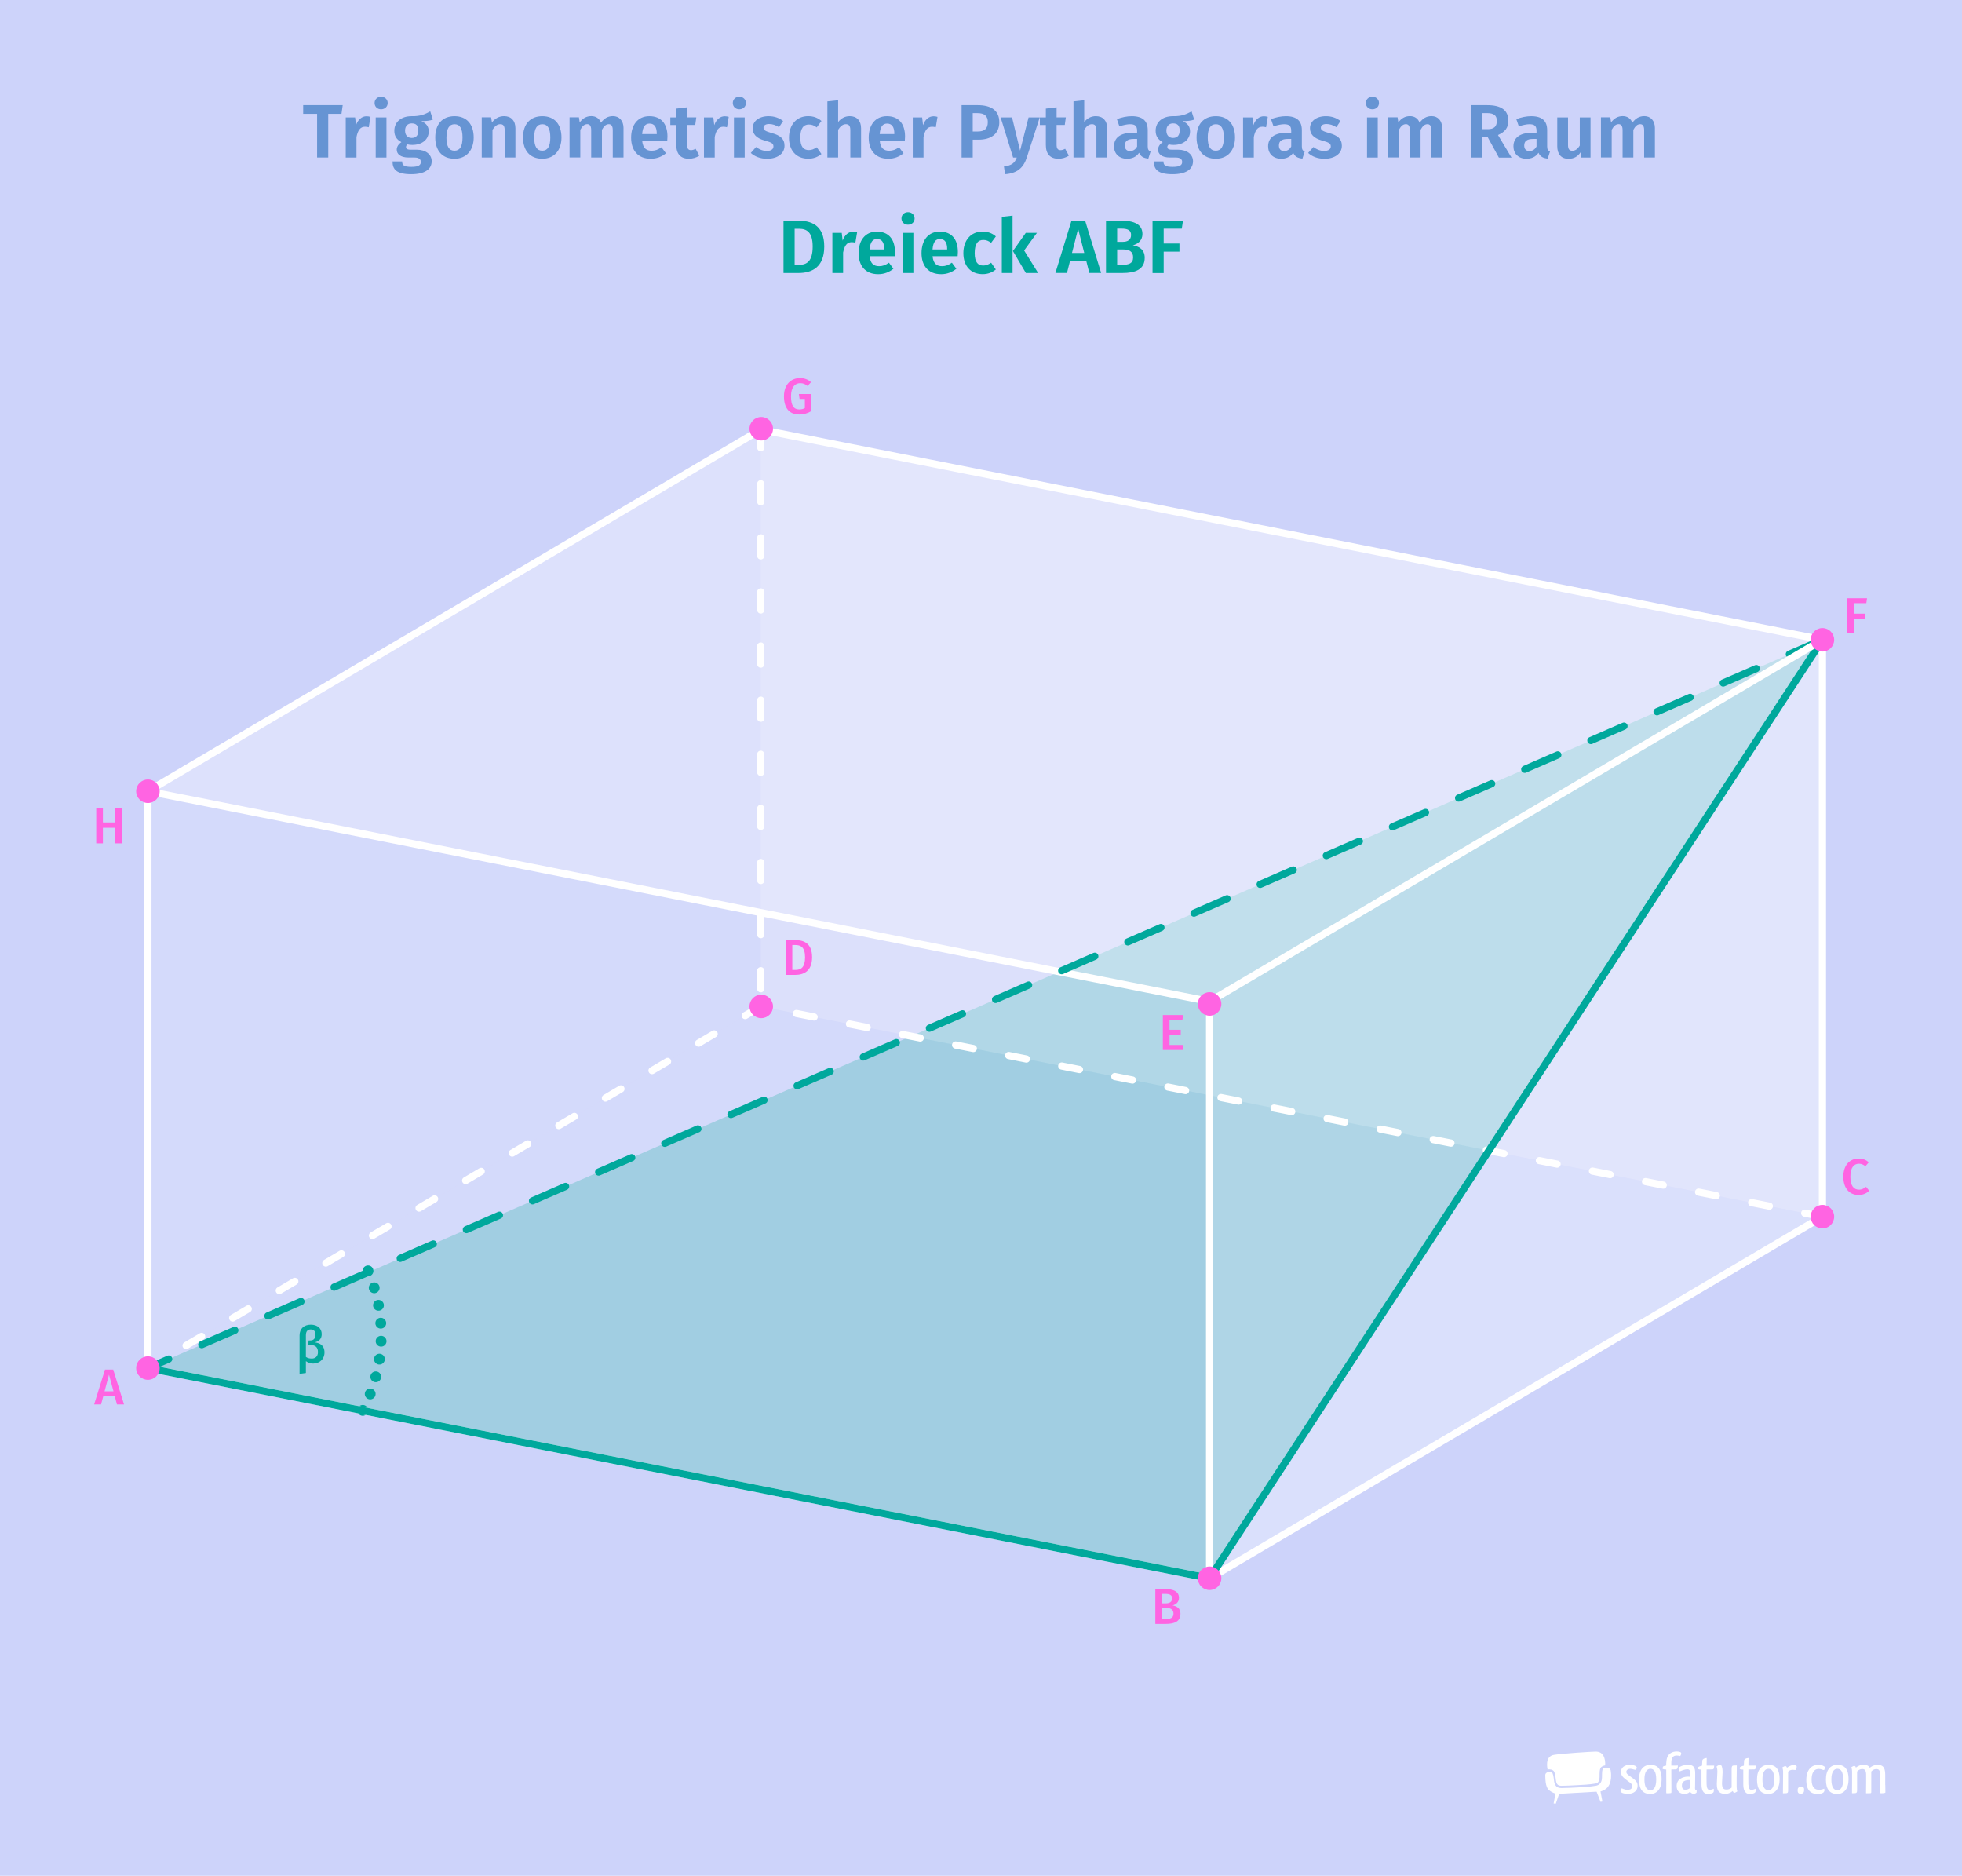 <?xml version="1.0" encoding="UTF-8"?>
<svg xmlns="http://www.w3.org/2000/svg" viewBox="0 0 544 520">
  <g id="Hintergrund">
    <rect width="544" height="520" style="fill: #cdd3fa; stroke-width: 0px;"/>
  </g>
  <g id="Layer_7" data-name="Layer 7">
    <g>
      <polygon points="41.01 379.26 335.38 437.53 505.3 177.37 41.01 379.26" style="fill: #00a89c; opacity: .3; stroke-width: 0px;"/>
      <line x1="210.93" y1="119.1" x2="210.93" y2="279" style="fill: none; stroke: #fff; stroke-dasharray: 0 0 5 10; stroke-linecap: round; stroke-linejoin: round; stroke-width: 2px;"/>
      <line x1="505.3" y1="337.28" x2="210.93" y2="279" style="fill: none; stroke: #fff; stroke-dasharray: 0 0 5 10; stroke-linecap: round; stroke-linejoin: round; stroke-width: 2px;"/>
      <g>
        <polyline points="41.01 379.26 210.93 279 505.3 337.28 335.38 437.53 41.01 379.26" style="fill: #fff; opacity: .15; stroke-width: 0px;"/>
        <polygon points="210.93 119.1 41.01 219.35 41.01 379.26 210.93 279 210.93 119.1" style="fill: #fff; opacity: .15; stroke-width: 0px;"/>
        <polygon points="210.93 279 210.93 119.1 505.3 177.37 505.3 337.28 210.93 279" style="fill: #fff; opacity: .3; stroke-width: 0px;"/>
        <polygon points="335.38 277.63 41.01 219.35 210.93 119.1 505.3 177.37 335.38 277.63" style="fill: #fff; opacity: .2; stroke-width: 0px;"/>
        <polygon points="335.38 277.63 505.3 177.37 505.3 337.28 335.38 437.53 335.38 277.63" style="fill: #fff; opacity: .15; stroke-width: 0px;"/>
      </g>
      <polygon points="41.01 219.35 335.38 277.63 335.38 437.53 505.3 337.28 505.3 177.37 210.93 119.1 41.01 219.35" style="fill: none; stroke: #fff; stroke-linejoin: round; stroke-width: 2px;"/>
      <line x1="505.3" y1="177.37" x2="335.38" y2="437.53" style="fill: none; stroke: #00a89c; stroke-linecap: round; stroke-linejoin: round; stroke-width: 2px;"/>
      <path d="m102.04,352.31c5.48,12.75,4.78,27.31-1.88,39.47" style="fill: none; stroke: #00a89c; stroke-dasharray: 0 0 0 5; stroke-linecap: round; stroke-linejoin: round; stroke-width: 3px;"/>
      <g>
        <line x1="210.93" y1="279" x2="41.01" y2="379.26" style="fill: none; stroke: #fff; stroke-dasharray: 0 0 5 10; stroke-linecap: round; stroke-linejoin: round; stroke-width: 2px;"/>
        <line x1="505.3" y1="177.37" x2="41.01" y2="379.26" style="fill: none; stroke: #00a89c; stroke-dasharray: 0 0 10 10; stroke-linecap: round; stroke-linejoin: round; stroke-width: 2px;"/>
        <polyline points="41.01 219.35 41.01 379.26 335.38 437.53" style="fill: none; stroke: #fff; stroke-linecap: round; stroke-linejoin: round; stroke-width: 2px;"/>
      </g>
      <line x1="335.38" y1="277.63" x2="505.3" y2="177.37" style="fill: none; stroke: #fff; stroke-linecap: round; stroke-linejoin: round; stroke-width: 2px;"/>
      <path d="m89.97,374.93c0,1.86-1.4,3.08-3.14,3.08-.78,0-1.43-.25-2.02-.67v3.28l-1.75.24v-10.67c0-1.86,1.25-2.96,3.11-2.96s3.03,1.05,3.03,2.62c0,1.29-.8,2.06-2,2.28,1.25.13,2.77.67,2.77,2.8Zm-1.81-.11c0-1.37-.77-1.96-2.09-1.96h-.63l.14-1.26h.5c.8,0,1.39-.5,1.39-1.62,0-.98-.53-1.43-1.32-1.43-.87,0-1.34.52-1.34,1.64v5.97c.43.31.94.46,1.65.46.94,0,1.7-.57,1.7-1.79Z" style="fill: #00a89c; stroke-width: 0px;"/>
      <path d="m224.89,105.95l-.99,1.04c-.66-.52-1.21-.77-2.03-.77-1.37,0-2.55,1.04-2.55,3.64s.78,3.64,2.3,3.64c.55,0,1.08-.11,1.54-.38v-2.52h-1.46l-.2-1.37h3.47v4.73c-.97.59-2.11.95-3.33.95-2.76,0-4.27-1.74-4.27-5.06s2.02-5.04,4.44-5.04c1.34,0,2.27.45,3.08,1.13Z" style="fill: #ff64e2; stroke-width: 0px;"/>
      <path d="m225.17,265.37c0,3.92-2.4,4.89-4.71,4.89h-2.63v-9.68h2.38c2.55,0,4.96.79,4.96,4.79Zm-5.49-3.4v6.91h.91c1.44,0,2.63-.64,2.63-3.5s-1.26-3.4-2.69-3.4h-.85Z" style="fill: #ff64e2; stroke-width: 0px;"/>
      <path d="m512.19,165.85h5.48l-.2,1.37h-3.43v2.9h2.98v1.37h-2.98v4.03h-1.85v-9.68Z" style="fill: #ff64e2; stroke-width: 0px;"/>
      <path d="m518.16,322.21l-.94,1.09c-.56-.45-1.13-.69-1.79-.69-1.34,0-2.38.98-2.38,3.6s1.01,3.59,2.38,3.59c.84,0,1.42-.36,1.97-.79l.87,1.09c-.59.6-1.6,1.18-2.91,1.18-2.51,0-4.26-1.78-4.26-5.07s1.85-5.03,4.23-5.03c1.23,0,2.03.36,2.83,1.02Z" style="fill: #ff64e2; stroke-width: 0px;"/>
      <path d="m31.98,229.47h-3.45v4.33h-1.85v-9.68h1.85v3.88h3.45v-3.88h1.86v9.68h-1.86v-4.33Z" style="fill: #ff64e2; stroke-width: 0px;"/>
      <path d="m31.83,387.11h-3.21l-.6,2.24h-1.92l3.01-9.68h2.28l3,9.68h-1.96l-.6-2.24Zm-.36-1.4l-1.25-4.62-1.23,4.62h2.48Z" style="fill: #ff64e2; stroke-width: 0px;"/>
      <path d="m327.84,282.77h-3.57v2.7h3.11v1.37h-3.11v2.84h3.82v1.39h-5.67v-9.68h5.62l-.2,1.37Z" style="fill: #ff64e2; stroke-width: 0px;"/>
      <path d="m327.3,447.39c0,2.13-1.7,2.79-4.05,2.79h-2.91v-9.68h2.54c2.49,0,4.01.7,4.01,2.46,0,1.21-.87,1.89-1.79,2.09,1.11.21,2.21.73,2.21,2.34Zm-5.11-5.53v2.62h1.13c1.01,0,1.67-.45,1.67-1.36,0-.98-.67-1.26-1.93-1.26h-.87Zm3.18,5.46c0-1.16-.83-1.55-1.9-1.55h-1.28v3.03h1.08c1.22,0,2.1-.25,2.1-1.47Z" style="fill: #ff64e2; stroke-width: 0px;"/>
      <line x1="335.38" y1="437.53" x2="41.01" y2="379.26" style="fill: none; stroke: #00a89c; stroke-linecap: round; stroke-miterlimit: 10; stroke-width: 2px;"/>
      <circle cx="211.07" cy="118.85" r="3.26" style="fill: #ff64e2; stroke-width: 0px;"/>
      <circle cx="335.38" cy="278.31" r="3.26" style="fill: #ff64e2; stroke-width: 0px;"/>
      <circle cx="335.38" cy="437.53" r="3.26" style="fill: #ff64e2; stroke-width: 0px;"/>
      <circle cx="41.01" cy="379.26" r="3.26" style="fill: #ff64e2; stroke-width: 0px;"/>
      <circle cx="41.01" cy="219.35" r="3.26" style="fill: #ff64e2; stroke-width: 0px;"/>
      <circle cx="505.3" cy="177.37" r="3.26" style="fill: #ff64e2; stroke-width: 0px;"/>
      <circle cx="505.3" cy="337.28" r="3.26" style="fill: #ff64e2; stroke-width: 0px;"/>
      <circle cx="211.07" cy="279" r="3.26" style="fill: #ff64e2; stroke-width: 0px;"/>
    </g>
  </g>
  <g id="Schrift_alles_andeere">
    <g>
      <path d="m94.68,31.56h-3.67v12.11h-3.09v-12.11h-3.86v-2.42h10.96l-.34,2.42Z" style="fill: #6694d3; stroke-width: 0px;"/>
      <path d="m102.72,32.4l-.48,2.88c-.36-.08-.63-.15-1.01-.15-1.36,0-2.02,1.03-2.39,2.86v5.69h-2.98v-11.13h2.6l.25,2.16c.52-1.55,1.62-2.48,2.9-2.48.4,0,.76.06,1.11.17Z" style="fill: #6694d3; stroke-width: 0px;"/>
      <path d="m107.49,28.56c0,.99-.76,1.74-1.83,1.74s-1.8-.76-1.8-1.74.73-1.74,1.8-1.74,1.83.76,1.83,1.74Zm-.34,15.12h-2.98v-11.13h2.98v11.13Z" style="fill: #6694d3; stroke-width: 0px;"/>
      <path d="m120.02,33.16c-.82.31-1.87.42-3.21.42,1.37.61,2.06,1.45,2.06,2.86,0,2.16-1.74,3.74-4.58,3.74-.48,0-.9-.04-1.3-.15-.25.17-.42.44-.42.73,0,.38.19.74,1.28.74h1.7c2.52,0,4.14,1.34,4.14,3.19,0,2.25-1.95,3.61-5.67,3.61-4.07,0-5.19-1.32-5.19-3.55h2.67c0,1.05.46,1.51,2.58,1.51s2.6-.57,2.6-1.37c0-.76-.57-1.22-1.74-1.22h-1.64c-2.33,0-3.3-1.01-3.3-2.18,0-.8.5-1.58,1.3-2.08-1.39-.76-1.97-1.74-1.97-3.17,0-2.46,1.95-4.03,4.75-4.03,2.56.06,3.86-.59,5.21-1.34l.73,2.29Zm-7.71,3.04c0,1.28.71,2.04,1.85,2.04,1.2,0,1.83-.71,1.83-2.08s-.61-1.95-1.85-1.95c-1.13,0-1.83.78-1.83,2Z" style="fill: #6694d3; stroke-width: 0px;"/>
      <path d="m131.34,38.11c0,3.53-2,5.9-5.33,5.9s-5.33-2.2-5.33-5.9,2-5.9,5.35-5.9,5.31,2.21,5.31,5.9Zm-7.56,0c0,2.56.76,3.67,2.23,3.67s2.23-1.13,2.23-3.67-.76-3.67-2.2-3.67-2.25,1.13-2.25,3.67Z" style="fill: #6694d3; stroke-width: 0px;"/>
      <path d="m142.91,35.57v8.1h-2.98v-7.6c0-1.28-.48-1.64-1.22-1.64-.86,0-1.53.57-2.16,1.55v7.68h-2.98v-11.13h2.6l.23,1.41c.88-1.11,1.97-1.74,3.38-1.74,1.95,0,3.13,1.26,3.13,3.36Z" style="fill: #6694d3; stroke-width: 0px;"/>
      <path d="m155.68,38.11c0,3.53-1.99,5.9-5.33,5.9s-5.33-2.2-5.33-5.9,1.99-5.9,5.35-5.9,5.31,2.21,5.31,5.9Zm-7.56,0c0,2.56.76,3.67,2.23,3.67s2.23-1.13,2.23-3.67-.76-3.67-2.21-3.67-2.25,1.13-2.25,3.67Z" style="fill: #6694d3; stroke-width: 0px;"/>
      <path d="m172.88,35.57v8.1h-2.98v-7.6c0-1.28-.5-1.64-1.09-1.64-.82,0-1.37.57-1.91,1.55v7.68h-2.98v-7.6c0-1.28-.5-1.64-1.09-1.64-.82,0-1.39.57-1.93,1.55v7.68h-2.98v-11.13h2.6l.21,1.41c.82-1.11,1.85-1.74,3.23-1.74,1.26,0,2.23.65,2.67,1.83.86-1.18,1.89-1.83,3.32-1.83,1.74,0,2.94,1.26,2.94,3.36Z" style="fill: #6694d3; stroke-width: 0px;"/>
      <path d="m185,39.02h-6.95c.21,2.14,1.22,2.77,2.65,2.77.95,0,1.74-.29,2.71-.97l1.24,1.68c-1.09.88-2.48,1.51-4.22,1.51-3.57,0-5.44-2.35-5.44-5.84s1.81-5.96,5.06-5.96,5.02,2.1,5.02,5.65c0,.38-.04.84-.06,1.15Zm-2.9-1.99c0-1.68-.57-2.77-1.99-2.77-1.18,0-1.89.78-2.06,2.9h4.05v-.12Z" style="fill: #6694d3; stroke-width: 0px;"/>
      <path d="m193.9,43.15c-.82.57-1.91.86-2.9.86-2.31-.02-3.48-1.34-3.48-3.82v-5.54h-1.66v-2.1h1.66v-2.44l2.98-.36v2.79h2.56l-.29,2.1h-2.27v5.48c0,1.09.36,1.51,1.11,1.51.4,0,.8-.13,1.26-.38l1.03,1.89Z" style="fill: #6694d3; stroke-width: 0px;"/>
      <path d="m202.05,32.4l-.48,2.88c-.36-.08-.63-.15-1.01-.15-1.37,0-2.02,1.03-2.39,2.86v5.69h-2.98v-11.13h2.6l.25,2.16c.53-1.55,1.62-2.48,2.9-2.48.4,0,.76.06,1.11.17Z" style="fill: #6694d3; stroke-width: 0px;"/>
      <path d="m206.82,28.56c0,.99-.76,1.74-1.83,1.74s-1.81-.76-1.81-1.74.74-1.74,1.81-1.74,1.83.76,1.83,1.74Zm-.34,15.12h-2.98v-11.13h2.98v11.13Z" style="fill: #6694d3; stroke-width: 0px;"/>
      <path d="m217.13,33.56l-1.13,1.7c-.9-.57-1.81-.88-2.77-.88s-1.53.4-1.53,1.01c0,.65.38.95,2.33,1.51,2.23.61,3.49,1.53,3.49,3.51,0,2.31-2.16,3.61-4.81,3.61-1.93,0-3.49-.65-4.54-1.62l1.47-1.64c.84.65,1.87,1.09,2.98,1.09s1.83-.46,1.83-1.22c0-.84-.4-1.11-2.46-1.68-2.25-.63-3.3-1.74-3.3-3.42,0-1.89,1.72-3.32,4.41-3.32,1.62,0,2.98.5,4.03,1.34Z" style="fill: #6694d3; stroke-width: 0px;"/>
      <path d="m227.75,33.56l-1.3,1.76c-.71-.55-1.37-.8-2.18-.8-1.49,0-2.37,1.07-2.37,3.65s.95,3.44,2.35,3.44c.82,0,1.39-.25,2.21-.78l1.3,1.87c-1.01.82-2.18,1.3-3.65,1.3-3.32,0-5.35-2.27-5.35-5.82s2.06-5.98,5.31-5.98c1.49,0,2.65.44,3.7,1.34Z" style="fill: #6694d3; stroke-width: 0px;"/>
      <path d="m238.75,35.57v8.1h-2.98v-7.6c0-1.28-.5-1.64-1.24-1.64-.84,0-1.51.57-2.14,1.53v7.71h-2.98v-15.56l2.98-.32v6.03c.86-1.05,1.91-1.62,3.23-1.62,1.95,0,3.13,1.26,3.13,3.36Z" style="fill: #6694d3; stroke-width: 0px;"/>
      <path d="m250.87,39.02h-6.95c.21,2.14,1.22,2.77,2.65,2.77.94,0,1.74-.29,2.71-.97l1.24,1.68c-1.09.88-2.48,1.51-4.22,1.51-3.57,0-5.44-2.35-5.44-5.84s1.81-5.96,5.06-5.96,5.02,2.1,5.02,5.65c0,.38-.04.84-.06,1.15Zm-2.9-1.99c0-1.68-.57-2.77-2-2.77-1.18,0-1.89.78-2.06,2.9h4.05v-.12Z" style="fill: #6694d3; stroke-width: 0px;"/>
      <path d="m259.94,32.4l-.48,2.88c-.36-.08-.63-.15-1.01-.15-1.36,0-2.02,1.03-2.39,2.86v5.69h-2.98v-11.13h2.6l.25,2.16c.52-1.55,1.62-2.48,2.9-2.48.4,0,.76.06,1.11.17Z" style="fill: #6694d3; stroke-width: 0px;"/>
      <path d="m277.08,33.83c0,3.36-2.39,4.89-5.71,4.89h-1.66v4.96h-3.09v-14.53h4.49c3.7,0,5.96,1.51,5.96,4.68Zm-3.19,0c0-1.7-1.01-2.46-2.81-2.46h-1.37v5.08h1.41c1.7,0,2.77-.65,2.77-2.62Z" style="fill: #6694d3; stroke-width: 0px;"/>
      <path d="m284.68,43.7c-.86,2.71-2.6,4.37-6.01,4.6l-.31-2.14c2.21-.29,2.96-.97,3.57-2.48h-1.03l-3.46-11.13h3.17l2.23,9.2,2.35-9.2h3.09l-3.59,11.15Z" style="fill: #6694d3; stroke-width: 0px;"/>
      <path d="m296.36,43.15c-.82.57-1.91.86-2.9.86-2.31-.02-3.48-1.34-3.48-3.82v-5.54h-1.66v-2.1h1.66v-2.44l2.98-.36v2.79h2.56l-.29,2.1h-2.27v5.48c0,1.09.36,1.51,1.11,1.51.4,0,.8-.13,1.26-.38l1.03,1.89Z" style="fill: #6694d3; stroke-width: 0px;"/>
      <path d="m306.98,35.57v8.1h-2.98v-7.6c0-1.28-.5-1.64-1.24-1.64-.84,0-1.51.57-2.14,1.53v7.71h-2.98v-15.56l2.98-.32v6.03c.86-1.05,1.91-1.62,3.23-1.62,1.95,0,3.13,1.26,3.13,3.36Z" style="fill: #6694d3; stroke-width: 0px;"/>
      <path d="m319.02,42l-.63,1.97c-1.26-.13-2.1-.53-2.56-1.62-.8,1.2-2.02,1.66-3.34,1.66-2.23,0-3.61-1.43-3.61-3.44,0-2.44,1.85-3.76,5.12-3.76h1.28v-.54c0-1.39-.59-1.83-1.97-1.83-.74,0-1.83.21-2.94.59l-.69-2c1.39-.54,2.86-.82,4.12-.82,3.09,0,4.43,1.37,4.43,3.88v4.49c0,.9.27,1.22.8,1.41Zm-3.74-1.36v-2.12h-.96c-1.64,0-2.44.59-2.44,1.81,0,.99.5,1.55,1.45,1.55.84,0,1.51-.44,1.95-1.24Z" style="fill: #6694d3; stroke-width: 0px;"/>
      <path d="m331.11,33.16c-.82.31-1.87.42-3.21.42,1.37.61,2.06,1.45,2.06,2.86,0,2.16-1.74,3.74-4.58,3.74-.48,0-.9-.04-1.3-.15-.25.17-.42.44-.42.73,0,.38.19.74,1.28.74h1.7c2.52,0,4.14,1.34,4.14,3.19,0,2.25-1.95,3.61-5.67,3.61-4.07,0-5.19-1.32-5.19-3.55h2.67c0,1.05.46,1.51,2.58,1.51s2.6-.57,2.6-1.37c0-.76-.57-1.22-1.74-1.22h-1.64c-2.33,0-3.3-1.01-3.3-2.18,0-.8.5-1.58,1.3-2.08-1.39-.76-1.97-1.74-1.97-3.17,0-2.46,1.95-4.03,4.75-4.03,2.56.06,3.86-.59,5.21-1.34l.73,2.29Zm-7.71,3.04c0,1.28.71,2.04,1.85,2.04,1.2,0,1.83-.71,1.83-2.08s-.61-1.95-1.85-1.95c-1.13,0-1.83.78-1.83,2Z" style="fill: #6694d3; stroke-width: 0px;"/>
      <path d="m342.43,38.11c0,3.53-1.99,5.9-5.33,5.9s-5.33-2.2-5.33-5.9,1.99-5.9,5.35-5.9,5.31,2.21,5.31,5.9Zm-7.56,0c0,2.56.76,3.67,2.23,3.67s2.23-1.13,2.23-3.67-.76-3.67-2.21-3.67-2.25,1.13-2.25,3.67Z" style="fill: #6694d3; stroke-width: 0px;"/>
      <path d="m351.52,32.4l-.48,2.88c-.36-.08-.63-.15-1.01-.15-1.37,0-2.02,1.03-2.39,2.86v5.69h-2.98v-11.13h2.6l.25,2.16c.53-1.55,1.62-2.48,2.9-2.48.4,0,.76.06,1.11.17Z" style="fill: #6694d3; stroke-width: 0px;"/>
      <path d="m361.75,42l-.63,1.97c-1.26-.13-2.1-.53-2.56-1.62-.8,1.2-2.02,1.66-3.34,1.66-2.23,0-3.61-1.43-3.61-3.44,0-2.44,1.85-3.76,5.12-3.76h1.28v-.54c0-1.39-.59-1.83-1.97-1.83-.73,0-1.83.21-2.94.59l-.69-2c1.39-.54,2.86-.82,4.12-.82,3.09,0,4.43,1.37,4.43,3.88v4.49c0,.9.27,1.22.8,1.41Zm-3.74-1.36v-2.12h-.97c-1.64,0-2.44.59-2.44,1.81,0,.99.5,1.55,1.45,1.55.84,0,1.51-.44,1.95-1.24Z" style="fill: #6694d3; stroke-width: 0px;"/>
      <path d="m371.66,33.56l-1.13,1.7c-.9-.57-1.81-.88-2.77-.88s-1.53.4-1.53,1.01c0,.65.38.95,2.33,1.51,2.23.61,3.49,1.53,3.49,3.51,0,2.31-2.16,3.61-4.81,3.61-1.93,0-3.49-.65-4.54-1.62l1.47-1.64c.84.65,1.87,1.09,2.98,1.09s1.83-.46,1.83-1.22c0-.84-.4-1.11-2.46-1.68-2.25-.63-3.3-1.74-3.3-3.42,0-1.89,1.72-3.32,4.41-3.32,1.62,0,2.98.5,4.03,1.34Z" style="fill: #6694d3; stroke-width: 0px;"/>
      <path d="m382.35,28.56c0,.99-.76,1.74-1.83,1.74s-1.81-.76-1.81-1.74.74-1.74,1.81-1.74,1.83.76,1.83,1.74Zm-.34,15.12h-2.98v-11.13h2.98v11.13Z" style="fill: #6694d3; stroke-width: 0px;"/>
      <path d="m399.86,35.57v8.1h-2.98v-7.6c0-1.28-.5-1.64-1.09-1.64-.82,0-1.37.57-1.91,1.55v7.68h-2.98v-7.6c0-1.28-.5-1.64-1.09-1.64-.82,0-1.39.57-1.93,1.55v7.68h-2.98v-11.13h2.6l.21,1.41c.82-1.11,1.85-1.74,3.23-1.74,1.26,0,2.23.65,2.67,1.83.86-1.18,1.89-1.83,3.32-1.83,1.74,0,2.94,1.26,2.94,3.36Z" style="fill: #6694d3; stroke-width: 0px;"/>
      <path d="m412.49,37.99h-1.58v5.69h-3.09v-14.53h4.54c3.88,0,5.86,1.41,5.86,4.35,0,1.93-.94,3.09-2.88,3.93l3.76,6.26h-3.51l-3.11-5.69Zm-1.58-2.18h1.62c1.62,0,2.5-.67,2.5-2.31,0-1.49-.86-2.14-2.73-2.14h-1.39v4.45Z" style="fill: #6694d3; stroke-width: 0px;"/>
      <path d="m429.77,42l-.63,1.97c-1.26-.13-2.1-.53-2.56-1.62-.8,1.2-2.02,1.66-3.34,1.66-2.23,0-3.61-1.43-3.61-3.44,0-2.44,1.85-3.76,5.12-3.76h1.28v-.54c0-1.39-.59-1.83-1.97-1.83-.73,0-1.83.21-2.94.59l-.69-2c1.39-.54,2.86-.82,4.12-.82,3.09,0,4.43,1.37,4.43,3.88v4.49c0,.9.27,1.22.8,1.41Zm-3.74-1.36v-2.12h-.97c-1.64,0-2.44.59-2.44,1.81,0,.99.5,1.55,1.45,1.55.84,0,1.51-.44,1.95-1.24Z" style="fill: #6694d3; stroke-width: 0px;"/>
      <path d="m441,43.68h-2.58l-.15-1.49c-.82,1.24-1.89,1.83-3.38,1.83-2.06,0-3.11-1.32-3.11-3.46v-8h2.98v7.62c0,1.22.4,1.62,1.22,1.62s1.51-.55,2.04-1.45v-7.79h2.98v11.13Z" style="fill: #6694d3; stroke-width: 0px;"/>
      <path d="m458.85,35.57v8.1h-2.98v-7.6c0-1.28-.5-1.64-1.09-1.64-.82,0-1.37.57-1.91,1.55v7.68h-2.98v-7.6c0-1.28-.5-1.64-1.09-1.64-.82,0-1.39.57-1.93,1.55v7.68h-2.98v-11.13h2.6l.21,1.41c.82-1.11,1.85-1.74,3.23-1.74,1.26,0,2.23.65,2.67,1.83.86-1.18,1.89-1.83,3.32-1.83,1.74,0,2.94,1.26,2.94,3.36Z" style="fill: #6694d3; stroke-width: 0px;"/>
      <path d="m228.54,68.35c0,5.86-3.57,7.33-7.14,7.33h-4.16v-14.53h3.8c3.84,0,7.5,1.2,7.5,7.2Zm-8.21-4.93v9.99h1.26c2.12,0,3.74-.99,3.74-5.06s-1.7-4.93-3.8-4.93h-1.2Z" style="fill: #00a89c; stroke-width: 0px;"/>
      <path d="m237.65,64.4l-.48,2.88c-.36-.08-.63-.15-1.01-.15-1.36,0-2.02,1.03-2.39,2.86v5.69h-2.98v-11.13h2.6l.25,2.16c.52-1.55,1.62-2.48,2.9-2.48.4,0,.76.06,1.11.17Z" style="fill: #00a89c; stroke-width: 0px;"/>
      <path d="m248.07,71.02h-6.95c.21,2.14,1.22,2.77,2.65,2.77.95,0,1.74-.29,2.71-.97l1.24,1.68c-1.09.88-2.48,1.51-4.22,1.51-3.57,0-5.44-2.35-5.44-5.84s1.81-5.96,5.06-5.96,5.02,2.1,5.02,5.65c0,.38-.04.84-.06,1.15Zm-2.9-1.99c0-1.68-.57-2.77-1.99-2.77-1.18,0-1.89.78-2.06,2.9h4.05v-.12Z" style="fill: #00a89c; stroke-width: 0px;"/>
      <path d="m253.59,60.56c0,.99-.76,1.74-1.83,1.74s-1.81-.76-1.81-1.74.74-1.74,1.81-1.74,1.83.76,1.83,1.74Zm-.34,15.12h-2.98v-11.13h2.98v11.13Z" style="fill: #00a89c; stroke-width: 0px;"/>
      <path d="m265.52,71.02h-6.95c.21,2.14,1.22,2.77,2.65,2.77.94,0,1.74-.29,2.71-.97l1.24,1.68c-1.09.88-2.48,1.51-4.22,1.51-3.57,0-5.44-2.35-5.44-5.84s1.81-5.96,5.06-5.96,5.02,2.1,5.02,5.65c0,.38-.04.84-.06,1.15Zm-2.9-1.99c0-1.68-.57-2.77-2-2.77-1.18,0-1.89.78-2.06,2.9h4.05v-.12Z" style="fill: #00a89c; stroke-width: 0px;"/>
      <path d="m276.1,65.56l-1.3,1.76c-.71-.55-1.37-.8-2.18-.8-1.49,0-2.37,1.07-2.37,3.65s.95,3.44,2.35,3.44c.82,0,1.39-.25,2.21-.78l1.3,1.87c-1.01.82-2.18,1.3-3.65,1.3-3.32,0-5.35-2.27-5.35-5.82s2.06-5.98,5.31-5.98c1.49,0,2.65.44,3.7,1.34Z" style="fill: #00a89c; stroke-width: 0px;"/>
      <path d="m280.75,75.68h-2.98v-15.56l2.98-.34v15.89Zm3.21-6.24l3.88,6.24h-3.4l-3.59-6.09,3.57-5.04h3.09l-3.55,4.89Z" style="fill: #00a89c; stroke-width: 0px;"/>
      <path d="m301.22,72.42h-4.56l-.82,3.25h-3.21l4.47-14.53h3.76l4.45,14.53h-3.28l-.82-3.25Zm-.59-2.29l-1.7-6.7-1.7,6.7h3.4Z" style="fill: #00a89c; stroke-width: 0px;"/>
      <path d="m317.39,71.46c0,3.25-2.62,4.22-6.19,4.22h-4.54v-14.53h3.97c3.8,0,6.13,1.03,6.13,3.72,0,1.83-1.32,2.81-2.67,3.13,1.64.31,3.3,1.09,3.3,3.46Zm-7.64-8.08v3.67h1.51c1.47,0,2.35-.61,2.35-1.91s-.9-1.76-2.69-1.76h-1.18Zm4.43,7.96c0-1.62-1.13-2.18-2.69-2.18h-1.74v4.24h1.47c1.72,0,2.96-.34,2.96-2.06Z" style="fill: #00a89c; stroke-width: 0px;"/>
      <path d="m319.57,61.15h8.44l-.34,2.25h-5.02v4.12h4.37v2.25h-4.37v5.92h-3.09v-14.53Z" style="fill: #00a89c; stroke-width: 0px;"/>
    </g>
  </g>
  <g id="Wasserzeichen">
    <g>
      <path d="m445.41,490c-.48,0-.91.21-1.02.48-.34.72-.09,2-.29,2.98-.17.84-.74,1.44-1.62,1.58-1.87.31-3.3.36-5.16.47-1.62.09-2.72.14-4.34.17h-.06c-.63,0-1.1-.18-1.42-.5-.31-.32-.46-.74-.55-1.17-.17-.88-.14-1.69-.47-2.41-.1-.24-.44-.41-.85-.4h0c-.29,0-.6.09-.82.24-.22.16-.35.37-.35.67,0,1.65.18,2.64.43,3.25.25.61.55.86.88,1.11.32.24.65.41.9.52.24.11.4.15.4.15l.22.06-.52,2.75.61.05.92-2.72,10.12-.58h.27s1.1,2.81,1.1,2.81l.51-.11-.53-2.78.22-.06s.15-.04.4-.15c.25-.1.57-.27.9-.52.52-.39,1.42-1.4,1.42-3.64,0-.43-.03-.89-.11-1.41-.08-.55-.6-.83-1.2-.83Z" style="fill: #fff; stroke-width: 0px;"/>
      <path d="m429.64,490.51c.53,0,1.08.2,1.31.71.29.66.33,1.27.41,1.94.07.68.19,1.25.51,1.55.21.21.51.34,1.06.34h.05c1.61-.03,2.71-.08,4.32-.17,1.87-.1,3.28-.16,5.1-.46.69-.13.88-.48,1.04-1.18.19-.81-.1-2.1.32-3.08.21-.45.82-.68,1.31-.76.07-1.83-.41-3.86-2.66-3.83-1.41.02-9.43.55-11.55.91-2.03.35-2.09,2.38-1.76,4.09.18-.05.37-.08.55-.08Z" style="fill: #fff; stroke-width: 0px;"/>
      <path d="m453.09,493.25c-.49-.41-1.24-.9-1.64-1.22-.39-.31-.52-.55-.52-.83,0-.5.44-.85,1.11-.85.29,0,.55.05.8.15.28.1.52.11.75.16.13-.18.24-.52.24-.73-.07-.2-.47-.59-1.45-.65-.13-.02-.29-.03-.47-.03-1.47,0-2.47.75-2.47,2,0,.55.23,1.06.72,1.53l.39.34c.37.31.9.68,1.32.99.5.36.7.68.7,1.06,0,.54-.36.91-.94.98-.1.02-.21.03-.31.03-.46,0-.9-.11-1.24-.26-.16-.08-.31-.13-.44-.13h-.07c-.16.21-.26.55-.26.81.16.41,1.03.7,2.03.7,1.5,0,2.72-.77,2.72-2.28,0-.68-.26-1.22-.96-1.77Z" style="fill: #fff; stroke-width: 0px;"/>
      <path d="m457.63,489.25c-1.87,0-3.19,1.27-3.19,4.07s1.12,4,3.14,4c1.81,0,3.14-1.38,3.14-4.1s-1.04-3.97-3.09-3.97Zm-.02,7.02c-.96,0-1.66-.77-1.66-3.01,0-2.12.77-2.91,1.63-2.91h.03c.98,0,1.61.8,1.61,2.93,0,2.25-.75,3-1.61,3Z" style="fill: #fff; stroke-width: 0px;"/>
      <path d="m465.2,489.44c-.21.02-.57.02-.93.02h-.88c0-.36,0-.72.02-1.06.07-1.4.73-1.73,1.47-1.73.21,0,.49.02.65.07.13.03.28.08.33.06.08-.08.13-.18.2-.33.05-.11.07-.23.08-.36,0-.08.02-.18-.05-.26-.15-.16-.55-.31-1.22-.31-1.14,0-2.64.52-2.82,2.69-.05.37-.07.78-.07,1.22-.29.07-.5.11-.63.15-.26.07-.31.15-.37.75.18.13.49.18,1.01.2,0,1.47.02,2.87.02,4.2,0,.67-.02,1.33-.02,1.99,0,.15,0,.28.02.37.11.02.23.03.36.03.2,0,.67-.02.93-.07.13-.05.13-.23.13-.31-.02-1.74-.03-4.38-.03-6.22.5,0,.94,0,1.29-.03.08-.02.15-.05.18-.07.23-.08.31-.24.36-1.01Z" style="fill: #fff; stroke-width: 0px;"/>
      <path d="m469.99,495.55c0-.86.03-2.17.03-3.29v-.73c0-1.38-.39-2.18-1.6-2.26-.28-.02-.31-.02-.57-.02-1.09.03-2.07.46-2.41.78-.02.05-.03.11-.03.18s0,.13.02.18c.03.2.1.49.24.65.13,0,.29-.05.47-.13.47-.2,1.14-.42,1.71-.42.7,0,.78.41.78,1.14v.93c-.15-.03-.33-.05-.54-.05-.15,0-.29,0-.46.02-.98.1-2.75.6-2.75,2.6,0,1.5.99,2.15,2.03,2.15.44,0,.83-.03,1.19-.21.18-.1.37-.28.47-.37.16.23.59.59.98.59.42-.02.73-.2.86-.37,0-.1,0-.37.02-.6-.52.1-.46-.75-.46-.75Zm-1.35-.91c0,.34,0,.59-.03.78-.02.1-.03.2-.05.23-.23.28-.77.5-1.25.5h-.11c-.5-.03-.86-.33-.86-1.16,0-1.03.67-1.37,1.45-1.5.16-.02.34-.03.54-.03.11,0,.23,0,.33.02v1.16Z" style="fill: #fff; stroke-width: 0px;"/>
      <path d="m474.53,490.53c.13,0,.26-.02.39-.03.23-.05.33-.23.37-1.04h-2.1c0-.67.02-1.35.03-2.1-.77.05-1.11.33-1.22.65l-.08,1.47c-.24.11-.75.16-.98.36-.13.13-.15.07-.15.57.2.1.46.16.98.16v4.02c0,1.32.28,2.73,1.79,2.73.5,0,1.06-.11,1.37-.31.13-.1.21-.2.24-.33.02-.15.02-.31.02-.46,0-.13-.02-.26-.03-.36-.13.11-.88.34-1.12.33-.65,0-.8-.63-.86-1.55,0-.54-.02-1.17-.02-1.89s.02-1.47.03-2.21c.7,0,.91,0,1.33-.02Z" style="fill: #fff; stroke-width: 0px;"/>
      <path d="m481.53,492.58c0-1.25.02-2.3.03-3.17-.88.02-1.06,0-1.25.16-.15.21-.18.42-.18.77v5.18c-.28.34-.86.6-1.43.57-.78,0-1.24-.31-1.24-1.77l.16-2.98c0-.83-.08-1.19-.18-1.56-.07-.26-.23-.55-.59-.55-.02,0-.07,0-.13.02-.42.2-.67.34-.77.46.13.39.23.83.23,1.43l-.16,3.4c.03,1.73.41,2.69,2.3,2.77.36,0,.67-.07,1.01-.18.36-.11.73-.31,1.12-.63.07.28.21.49.5.49.02,0,.07,0,.11-.02.36-.16.57-.28.65-.37-.11-.33-.19-.7-.19-1.22v-2.77Z" style="fill: #fff; stroke-width: 0px;"/>
      <path d="m486.12,490.53c.13,0,.26-.02.39-.03.23-.05.33-.23.37-1.04h-2.1c0-.67.02-1.35.03-2.1-.77.05-1.11.33-1.22.65l-.08,1.47c-.24.11-.75.16-.98.36-.13.13-.15.07-.15.57.2.1.46.16.98.16v4.02c0,1.32.28,2.73,1.79,2.73.51,0,1.06-.11,1.37-.31.13-.1.21-.2.24-.33.02-.15.02-.31.02-.46,0-.13-.02-.26-.03-.36-.13.11-.88.34-1.12.33-.65,0-.8-.63-.86-1.55,0-.54-.02-1.17-.02-1.89s.02-1.47.03-2.21c.7,0,.91,0,1.33-.02Z" style="fill: #fff; stroke-width: 0px;"/>
      <path d="m490.35,489.25c-1.87,0-3.19,1.27-3.19,4.07s1.12,4,3.14,4c1.81,0,3.14-1.38,3.14-4.1s-1.04-3.97-3.09-3.97Zm-.02,7.02c-.96,0-1.66-.77-1.66-3.01,0-2.12.77-2.91,1.63-2.91h.03c.98,0,1.61.8,1.61,2.93,0,2.25-.75,3-1.61,3Z" style="fill: #fff; stroke-width: 0px;"/>
      <path d="m497.46,489.31c-.29-.05-.57.03-.88.13-.34.11-.73.31-1.11.64-.08-.28-.21-.49-.5-.49-.03,0-.07,0-.11.02-.37.16-.57.28-.67.37.11.33.21.7.21,1.22l-.02,2.75c0,1.27-.02,2.31-.03,3.19.88,0,1.07-.02,1.29-.16.13-.18.15-.37.15-.65v-5.19c.33-.34.75-.52,1.29-.52.08,0,.18,0,.29.03.13.02.28.03.39.03q.08,0,.15-.02c.2-.29.26-.72.26-.94-.05-.23-.28-.36-.7-.41Z" style="fill: #fff; stroke-width: 0px;"/>
      <path d="m499.38,495.33c-.67,0-.96.33-.96.94,0,.67.21.98.85.98.77,0,.94-.42.96-1.01.02-.6-.11-.91-.85-.91Z" style="fill: #fff; stroke-width: 0px;"/>
      <path d="m504.05,490.4c.08-.02.15-.02.23-.02.33,0,.68.08.98.21.16.05.33.1.44.1h.08c.13-.23.21-.59.21-.8-.07-.21-.78-.65-1.74-.65-.78,0-1.6.2-2.23.8-.63.59-1.19,1.64-1.19,3.37,0,3.26,1.5,3.91,3.26,3.91.59,0,1.12-.15,1.43-.36.2-.15.34-.42.36-.65,0-.11-.05-.29-.1-.46-.34.16-.86.31-1.4.31-1.06,0-2.08-.49-2.08-2.83,0-1.95.73-2.85,1.76-2.93Z" style="fill: #fff; stroke-width: 0px;"/>
      <path d="m509.46,489.25c-1.87,0-3.19,1.27-3.19,4.07s1.12,4,3.14,4c1.81,0,3.14-1.38,3.14-4.1s-1.04-3.97-3.09-3.97Zm-.02,7.02c-.96,0-1.66-.77-1.66-3.01,0-2.12.77-2.91,1.63-2.91h.03c.98,0,1.61.8,1.61,2.93,0,2.25-.75,3-1.61,3Z" style="fill: #fff; stroke-width: 0px;"/>
      <path d="m522.71,494.81v-2.74c0-1.63-.34-2.69-1.77-2.8-.1-.02-.21-.02-.33-.02-.34,0-.65.05-.99.16-.37.11-.78.33-1.17.65-.28-.47-.7-.77-1.43-.81-.1-.02-.21-.02-.29-.02-.37,0-.68.05-1.03.16-.34.11-.73.31-1.12.64-.07-.28-.2-.49-.5-.49-.02,0-.07,0-.11.02-.36.16-.57.28-.65.37.11.33.2.7.2,1.22v2.91c0,1.22,0,2.23-.02,3.06.86,0,1.04,0,1.25-.16.13-.16.16-.33.16-.6v-5.27c.34-.37.81-.68,1.42-.68.81,0,1.09.46,1.09,1.73v1.95c0,1.22,0,2.21-.03,3.04h.67c.28,0,.46,0,.57-.02.13-.03.21-.1.21-.26v-5.75c.34-.37.81-.68,1.38-.68.83,0,1.09.46,1.09,1.73v4.46c0,.23.05.39.11.52.91,0,1.14-.05,1.34-.2-.03-.59-.03-1.32-.03-2.13Z" style="fill: #fff; stroke-width: 0px;"/>
    </g>
  </g>
</svg>